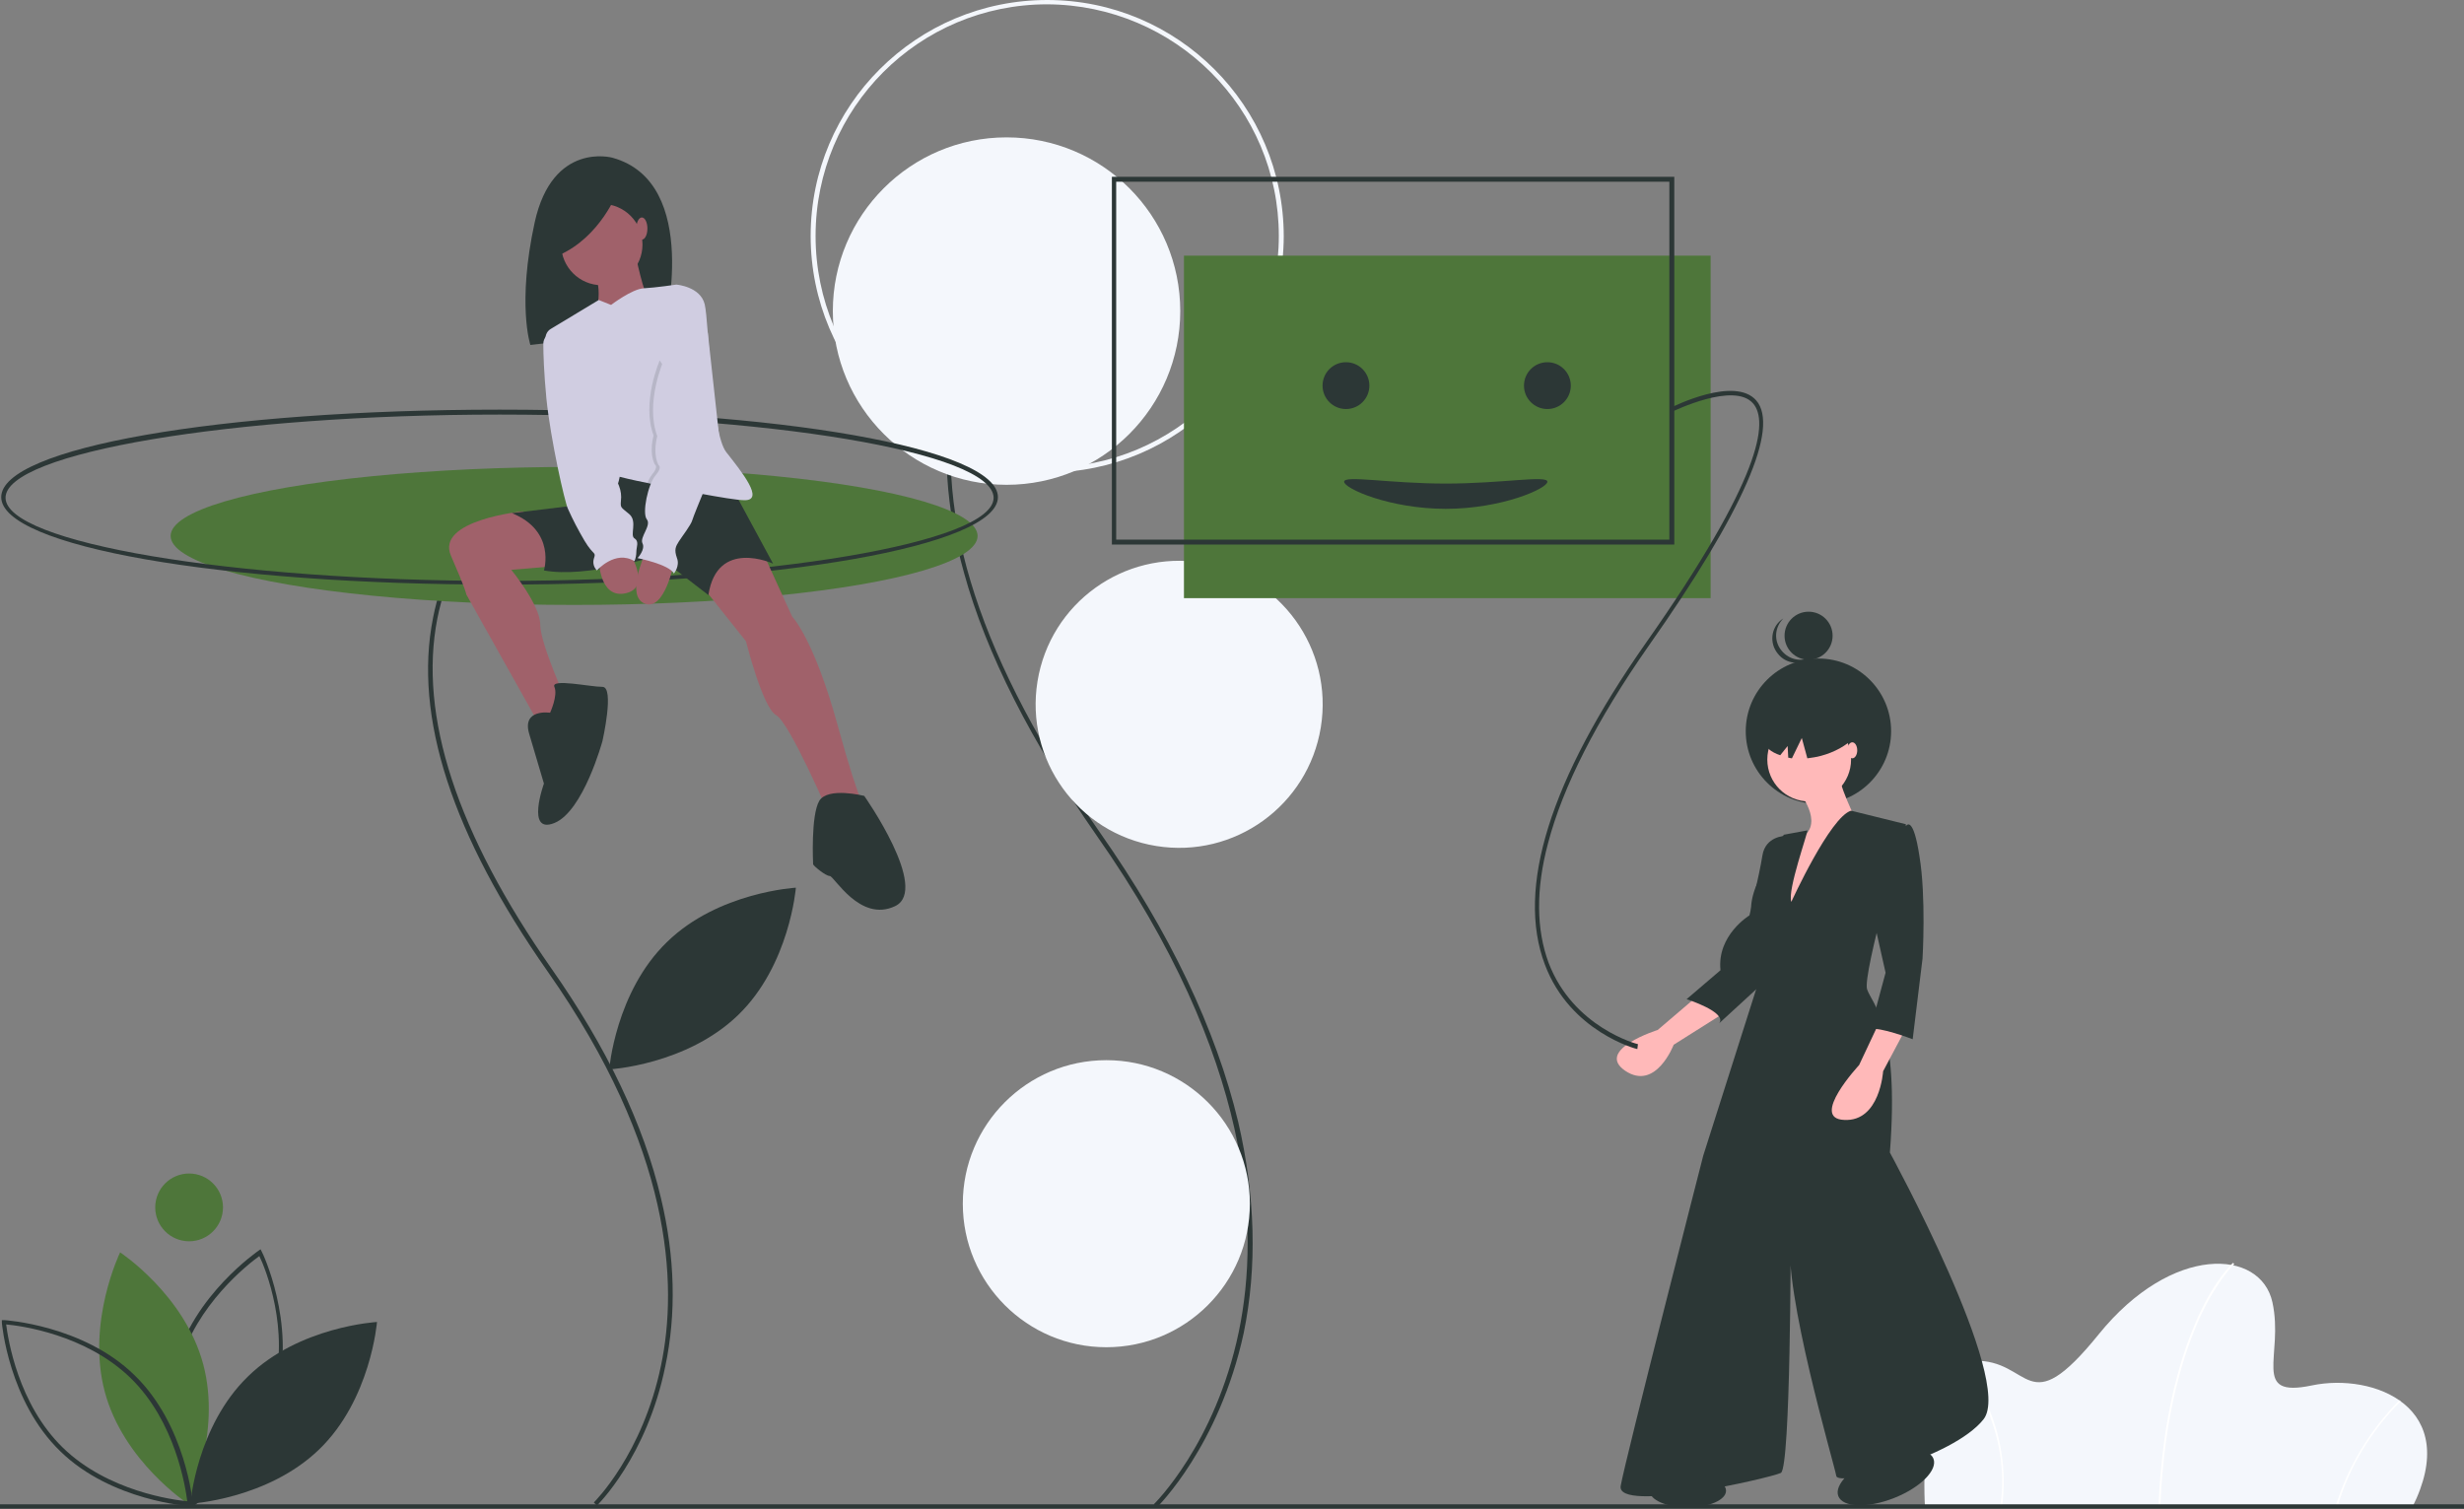 <?xml version="1.0" encoding="UTF-8" standalone="no"?>
<!DOCTYPE svg PUBLIC "-//W3C//DTD SVG 1.1//EN" "http://www.w3.org/Graphics/SVG/1.1/DTD/svg11.dtd">
<svg width="100%" height="100%" viewBox="0 0 400 245" version="1.1" xmlns="http://www.w3.org/2000/svg" xmlns:xlink="http://www.w3.org/1999/xlink" xml:space="preserve" xmlns:serif="http://www.serif.com/" style="fill-rule:evenodd;clip-rule:evenodd;stroke-linejoin:round;stroke-miterlimit:2;">
    <rect x="0" y="0" width="400" height="245" fill="#808080" stroke="none"/>
    <path d="M187.8,244.7L187.3,244.2C187.4,244.1 197.3,234.4 201.1,216.2C204.6,199.4 203.4,171.8 178,135.6C167.4,120.4 160.1,106.1 156.5,93C153.5,82.3 152.9,72.4 154.6,63.5C158.1,45.9 169.8,38.1 169.9,38.1L170.3,38.7C170.2,38.8 158.7,46.4 155.3,63.7C151.4,83.6 159.3,107.6 178.6,135.2C189.9,151.3 197.4,167.1 201,182.1C203.8,194.1 204.1,205.7 201.9,216.4C197.9,234.8 187.9,244.6 187.8,244.7Z" style="fill:rgb(44,55,54);fill-rule:nonzero;"/>
    <circle cx="163.4" cy="50.5" r="28.2" style="fill:rgb(244,247,252);"/>
    <path d="M170,76.7C148.8,76.7 131.6,59.5 131.6,38.3C131.6,17.1 148.8,0 170,0C191.2,0 208.4,17.2 208.4,38.4C208.3,59.5 191.2,76.7 170,76.7ZM170,0.7C149.2,0.7 132.4,17.5 132.4,38.3C132.4,59.1 149.2,75.9 170,75.9C190.8,75.9 207.6,59.1 207.6,38.3C207.6,17.6 190.8,0.8 170,0.7Z" style="fill:rgb(244,247,252);fill-rule:nonzero;"/>
    <g transform="matrix(0.16,-0.987,0.987,0.16,47.968,285.058)">
        <circle cx="191.5" cy="114.3" r="23.3" style="fill:rgb(244,247,252);"/>
    </g>
    <circle cx="179.6" cy="195.4" r="23.3" style="fill:rgb(244,247,252);"/>
    <rect x="192.2" y="41.5" width="85.5" height="55.6" style="fill:rgb(78,118,58);"/>
    <path d="M391.6,244.7L312.5,244.7C312.5,244.7 310.9,221.2 320.4,220.9C329.9,220.6 328.8,231.3 340.7,216.6C352.6,201.9 367,202.7 368.9,211.4C370.8,220.1 365.3,227 375.3,224.9C385.3,222.8 399.8,228.4 391.6,244.7Z" style="fill:rgb(244,247,252);fill-rule:nonzero;"/>
    <path d="M350.7,244.7L350.4,244.7C351,229.2 354.3,219.3 356.9,213.6C359.7,207.5 362.5,205 362.5,205L362.7,205.2C362.7,205.2 360,207.7 357.2,213.7C354.6,219.4 351.3,229.3 350.7,244.7Z" style="fill:white;fill-rule:nonzero;"/>
    <path d="M379.4,244.8L379.1,244.7C381.1,238.1 384.7,232.2 389.5,227.3L389.7,227.5C384.9,232.3 381.3,238.2 379.4,244.8Z" style="fill:white;fill-rule:nonzero;"/>
    <path d="M325,244.7L324.7,244.7C325.6,238.9 324.6,233 322.1,227.7C321,225.5 319.7,223.5 318,221.7L318.2,221.5C319.9,223.3 321.3,225.4 322.4,227.6C324.9,232.9 325.8,238.9 325,244.7Z" style="fill:white;fill-rule:nonzero;"/>
    <path d="M31.1,244.7L30.9,244.3C30.8,244.2 25.4,232.8 28.4,221.5C31.4,210.2 41.9,203.1 42,203L42.3,202.8L42.5,203.2C42.6,203.3 48,214.7 45,226C42,237.3 31.5,244.4 31.4,244.5L31.1,244.7ZM42.1,203.9C40.3,205.2 31.8,211.8 29.1,221.7C26.4,231.5 30.4,241.5 31.3,243.6C33.1,242.3 41.6,235.7 44.3,225.8C47.1,215.9 43.1,205.9 42.1,203.9Z" style="fill:rgb(44,55,54);fill-rule:nonzero;"/>
    <path d="M17,225.9C20,237.2 30.5,244.1 30.5,244.1C30.5,244.1 36,232.8 33,221.5C30,210.2 19.5,203.3 19.5,203.3C19.5,203.3 14,214.6 17,225.9Z" style="fill:rgb(78,118,58);fill-rule:nonzero;"/>
    <path d="M31.3,244.5L30.9,244.5C30.8,244.5 18.1,243.7 9.8,235.6C1.4,227.5 0.3,214.8 0.3,214.7L0.3,214.3L0.7,214.3C0.8,214.3 13.5,215.1 21.8,223.2C30.2,231.3 31.3,244 31.3,244.1L31.3,244.5ZM1,215C1.3,217.3 2.9,227.9 10.2,235C17.5,242.1 28.2,243.5 30.4,243.7C30.1,241.4 28.5,230.8 21.2,223.7C13.9,216.6 3.3,215.2 1,215Z" style="fill:rgb(44,55,54);fill-rule:nonzero;"/>
    <path d="M40.3,223.4C31.9,231.5 30.9,244.1 30.9,244.1C30.9,244.1 43.4,243.4 51.8,235.3C60.2,227.2 61.2,214.6 61.2,214.6C61.2,214.6 48.6,215.3 40.3,223.4Z" style="fill:rgb(44,55,54);fill-rule:nonzero;"/>
    <path d="M108.3,152.9C99.9,161 98.9,173.6 98.9,173.6C98.9,173.6 111.4,172.9 119.8,164.8C128.2,156.7 129.2,144.1 129.2,144.1C129.2,144.1 116.6,144.8 108.3,152.9Z" style="fill:rgb(44,55,54);fill-rule:nonzero;"/>
    <circle cx="30.7" cy="196" r="5.5" style="fill:rgb(78,118,58);"/>
    <path d="M96.9,244.4L96.4,243.9C96.5,243.8 104.3,236.1 107.3,221.7C110.1,208.4 109.1,186.5 88.9,157.7C73.4,135.6 67.1,116.3 70.3,100.3C73,86.3 82.4,80.1 82.5,80L82.9,80.6C82.8,80.7 73.7,86.7 71,100.4C67.9,116.2 74.2,135.3 89.5,157.2C98.5,170 104.5,182.6 107.3,194.5C109.6,204.1 109.8,213.3 108,221.8C105,236.5 97,244.3 96.9,244.4Z" style="fill:rgb(44,55,54);fill-rule:nonzero;"/>
    <ellipse cx="93.2" cy="87" rx="65.5" ry="11.2" style="fill:rgb(78,118,58);"/>
    <path d="M81.1,94.9C35.7,94.9 0.2,88.7 0.2,80.7C0.2,72.7 35.7,66.5 81.1,66.5C126.5,66.5 162,72.8 162,80.7C162,88.6 126.4,94.9 81.1,94.9ZM81.1,67.3C37.6,67.3 0.9,73.5 0.9,80.8C0.9,88.1 37.6,94.3 81.1,94.3C124.6,94.3 161.3,88.1 161.3,80.8C161.2,73.4 124.5,67.3 81.1,67.3Z" style="fill:rgb(44,55,54);fill-rule:nonzero;"/>
    <path d="M99.4,25.6C99.4,25.6 89.7,22.9 86.8,36.1C83.9,49.4 86.1,56 86.1,56L107.8,53.5C107.8,53.6 114,29.6 99.4,25.6Z" style="fill:rgb(44,55,54);fill-rule:nonzero;"/>
    <path d="M84.9,83C84.9,83 70.7,84.4 73.2,90.2C75.7,95.9 75.7,96.5 75.7,96.5L88.2,118.8L92.3,114.6C92.3,114.6 87.7,104.6 87.7,101.4C87.7,98.2 83,92.5 83,92.5L91.3,91.8L84.9,83Z" style="fill:rgb(160,97,106);fill-rule:nonzero;"/>
    <path d="M123.9,89.8L128.6,100.1C128.6,100.1 132.1,103.6 136,117.8C139.9,132 140.7,131.5 140.7,131.5L134.8,132.7C134.8,132.7 128.2,117.3 126,116.1C123.8,114.9 121.1,104.1 121.1,104.1L113.3,94.3L115.7,89.1L123.9,89.8Z" style="fill:rgb(160,97,106);fill-rule:nonzero;"/>
    <path d="M118.2,78L125.5,91.5C125.5,91.5 116.4,87.3 115,96.6L106.7,90.2C106.7,90.2 95.2,93.9 88.3,92.6C88.3,92.6 90.3,86.2 83.1,83.3L99.5,81.3L98.8,77.8L100.5,74.4L118.2,78Z" style="fill:rgb(44,55,54);fill-rule:nonzero;"/>
    <path d="M89.3,115.7C89.3,115.7 84.7,115 85.9,119.1L88.3,127.2C88.3,127.2 85.3,135.5 90,133.6C94.7,131.7 97.8,120.3 97.8,120.3C97.8,120.3 99.8,111.5 97.8,111.5C95.8,111.5 89.4,110.1 90,111.5C90.6,112.9 89.3,115.7 89.3,115.7Z" style="fill:rgb(44,55,54);fill-rule:nonzero;"/>
    <path d="M140.3,129.2C140.3,129.2 134.4,127.7 133,130C131.6,132.4 132,140.1 132,140.3C132,140.5 134,142.2 134.7,142.2C135.4,142.2 139.6,149.8 145.3,147.1C151,144.4 140.3,129.2 140.3,129.2Z" style="fill:rgb(44,55,54);fill-rule:nonzero;"/>
    <circle cx="97.7" cy="39.7" r="6.6" style="fill:rgb(160,97,106);"/>
    <path d="M103.1,41C103.1,41 104.5,48.1 105.6,49.1C106.7,50.1 96.6,51.6 96.6,51.6C96.6,51.6 98.1,46.7 96.3,44.2C94.5,41.7 103.1,41 103.1,41Z" style="fill:rgb(160,97,106);fill-rule:nonzero;"/>
    <path d="M120.9,81.2C119.7,81.2 116.8,80.7 113.5,80.1C110.7,79.6 107.5,78.9 105.1,78.4C102.5,77.9 100.6,77.4 100.6,77.4C100.6,77.4 99.9,81.6 97.7,81.1C95.8,80.7 90.2,60.9 88.6,55.5C88.4,54.7 88.7,53.8 89.4,53.4L97.2,48.7L99.2,49.5C99.2,49.5 102.6,46.9 104.5,46.8C106.4,46.7 109.8,46.2 109.8,46.2C109.8,46.2 113.7,46.5 114.4,49.4C115.1,52.3 115.4,70.2 117.9,73.4C120.5,76.7 124.1,81.2 120.9,81.2Z" style="fill:rgb(208,205,225);fill-rule:nonzero;"/>
    <path d="M97.2,90.7C97.2,90.7 97.2,97.3 101.6,96.3C106,95.3 101.9,89.2 101.9,89.2L97.2,90.7Z" style="fill:rgb(160,97,106);fill-rule:nonzero;"/>
    <path d="M109.4,91.4C109.4,91.4 107.9,99.2 104.7,98C101.5,96.8 104.7,89.9 104.7,89.9L109.4,91.4Z" style="fill:rgb(160,97,106);fill-rule:nonzero;"/>
    <path d="M116.5,72.9C116.5,72.9 114.8,76.8 113.5,80.1C110.7,79.6 107.5,78.9 105.1,78.4C105.3,77.9 105.5,77.5 105.8,77.1C107,75.7 106.3,75.4 106.3,75.4C105.3,73.4 106.1,70.7 106.1,70.7C104.1,65.3 107.1,58.5 107.1,58.5L116.5,72.9Z" style="fill:rgb(44,55,54);fill-opacity:0.15;fill-rule:nonzero;"/>
    <path d="M107.7,58.6C107.7,58.6 104.7,65.4 106.7,70.8C106.7,70.8 105.9,73.5 106.9,75.5C106.9,75.5 107.6,75.8 106.4,77.2C105.2,78.6 104.2,83.3 105,84.3C105.8,85.3 103.8,87.2 104.3,88.2C104.8,89.2 103.5,90.6 103.5,90.6C103.5,90.6 108.6,91.6 109.4,93.1C109.4,93.1 110.4,91.9 109.9,90.6C109.4,89.2 109.7,88.7 110.2,87.9C110.7,87.1 112.2,85.2 112.4,84.4C112.6,83.6 117,73.1 117,73.1L114.9,54L107.7,58.6Z" style="fill:rgb(208,205,225);fill-rule:nonzero;"/>
    <path d="M90.1,53.8L89.8,53.9C88.9,54.1 88.2,54.9 88.2,55.8C88.2,57.5 88.3,60.5 88.7,64.7C89.4,71.5 91.7,81.6 92.2,82.6C93,84.4 93.9,86.1 94.9,87.8C96.4,90.3 96.8,89.5 96.4,90.7C96.2,91.4 96.4,92.1 96.9,92.6C96.9,92.6 99.9,89.2 103,91.1C103.2,90.6 103.3,90.1 103.3,89.6C103.3,88.8 103.8,87.9 103,87.4C102.2,86.9 103.5,84.7 102.2,83.5C100.8,82.3 100.7,82.5 100.8,81.3C100.9,80.5 100.8,79.7 100.5,78.9L90.1,53.8Z" style="fill:rgb(208,205,225);fill-rule:nonzero;"/>
    <path d="M100.2,31.2C100.2,31.2 97.5,38.4 90.8,41.4L89.7,35L100.2,31.2Z" style="fill:rgb(44,55,54);fill-rule:nonzero;"/>
    <ellipse cx="104.2" cy="37.1" rx="0.9" ry="1.8" style="fill:rgb(160,97,106);"/>
    <circle cx="295.2" cy="118.7" r="11.8" style="fill:rgb(44,55,54);"/>
    <circle cx="293.6" cy="103.2" r="3.9" style="fill:rgb(44,55,54);"/>
    <path d="M289.2,105.6C287.9,104 288.1,101.8 289.5,100.4C289.4,100.5 289.3,100.5 289.2,100.6C287.5,101.9 287.2,104.4 288.6,106.1C289.9,107.8 292.4,108.1 294.1,106.7C294.2,106.6 294.3,106.5 294.4,106.4C292.7,107.6 290.5,107.2 289.2,105.6Z" style="fill:rgb(44,55,54);fill-rule:nonzero;"/>
    <path d="M275.9,161.4L269.1,167.2C269.1,167.2 258.9,170.4 263.8,173.8C268.8,177.2 271.7,169.6 271.7,169.6L280.1,164.3L275.9,161.4Z" style="fill:rgb(255,185,185);fill-rule:nonzero;"/>
    <path d="M290.6,136.2L289.8,135.7C289.8,135.7 286.6,135.7 286.1,138.9C285.6,142.1 284,148.6 284,148.6C284,148.6 278.7,151.8 279.3,157.5L273.8,162.2C273.8,162.2 280.4,164.3 279.1,166.1L288.8,157.2L289.1,140.1L290.6,136.2Z" style="fill:rgb(44,55,54);fill-rule:nonzero;"/>
    <circle cx="293.7" cy="123.3" r="6.8" style="fill:rgb(255,185,185);"/>
    <path d="M291.6,128C291.6,128 295.8,132.7 293.2,135.4C290.6,138 289.8,150.9 289.8,150.9L301.4,133.3C301.4,133.3 298.2,127 298.5,124.9L291.6,128Z" style="fill:rgb(255,185,185);fill-rule:nonzero;"/>
    <path d="M290.8,146.4C290.8,146.4 297.1,132.6 300.5,131.6L309.4,133.8C309.4,133.8 302.3,158.2 303.1,160.6C303.9,163 308.4,166.4 306.8,187.1C306.8,187.1 327,224.1 322,230.4C317,236.7 298.4,241.4 298.1,239.6C297.8,237.8 289.4,209.4 290.7,200.7C290.7,200.7 290.7,238.3 289.1,239.1C287.5,239.9 262.3,245.7 263.1,241.2C263.9,236.7 276.5,187.6 276.5,187.6L286.2,157.1L286.5,152.6C286.5,152.6 282.3,149.7 285.4,143.1C288.6,136.5 289.6,135.5 289.6,135.5L293.4,134.8C293.6,134.9 290.1,144.6 290.8,146.4Z" style="fill:rgb(44,55,54);fill-rule:nonzero;"/>
    <path d="M305,166.1L301.8,172.9C301.8,172.9 293.7,181.6 299.4,181.8C305.2,182.1 305.7,173.9 305.7,173.9L309.9,166L305,166L305,166.1Z" style="fill:rgb(255,185,185);fill-rule:nonzero;"/>
    <path d="M306.1,134L309.5,134C309.5,134 310.6,132.4 311.6,139C312.7,145.6 312.1,155.6 312.1,155.6L310.5,168.7C310.5,168.7 305,166.6 303.7,167.1C302.4,167.6 303.7,166.8 303.7,166.8L306.1,157.9L303.2,145L306.1,134Z" style="fill:rgb(44,55,54);fill-rule:nonzero;"/>
    <path d="M293,113.2C288.5,114.4 285.5,117.5 286.2,120.1C286.5,121.3 287.5,122.1 289,122.6L290.2,121.1L290.3,123C290.5,123 290.7,123.1 290.9,123.1L292.5,119.8L293.4,123.1C294.1,123 294.9,122.9 295.6,122.7C300.1,121.5 303.1,118.4 302.4,115.8C301.7,113.1 297.5,112 293,113.2Z" style="fill:rgb(44,55,54);fill-rule:nonzero;"/>
    <ellipse cx="300.7" cy="121.8" rx="0.8" ry="1.3" style="fill:rgb(255,185,185);"/>
    <ellipse cx="274" cy="242" rx="6.2" ry="2.7" style="fill:rgb(44,55,54);"/>
    <g transform="matrix(0.93,-0.367,0.367,0.93,-66.696,129.007)">
        <ellipse cx="306.2" cy="240" rx="8.3" ry="3.6" style="fill:rgb(44,55,54);"/>
    </g>
    <path d="M265.8,170.3C265.7,170.3 254.9,167.5 250.8,156.6C246.1,144.2 251.6,126.6 267.1,104.5C286.1,77.5 287.1,68.4 284.6,65.5C281.5,61.9 271.6,66.8 271.5,66.8L271.2,66.2C271.6,66 281.6,61 285.1,65C288.9,69.4 283.1,82.9 267.6,104.9C259.2,116.9 253.7,127.7 251.3,136.9C249.3,144.4 249.4,150.9 251.4,156.3C255.4,166.8 265.8,169.5 265.9,169.5L265.8,170.3Z" style="fill:rgb(44,55,54);fill-rule:nonzero;"/>
    <path d="M271.8,88.4L180.5,88.4L180.5,28.7L271.8,28.7L271.8,88.4ZM181.2,87.6L271,87.6L271,29.5L181.2,29.5L181.2,87.6Z" style="fill:rgb(44,55,54);fill-rule:nonzero;"/>
    <circle cx="218.5" cy="62.6" r="3.8" style="fill:rgb(44,55,54);"/>
    <circle cx="251.2" cy="62.6" r="3.8" style="fill:rgb(44,55,54);"/>
    <path d="M251.2,78.2C251.2,79.3 243.8,82.6 234.7,82.6C225.6,82.6 218.2,79.3 218.2,78.2C218.2,77.1 225.6,78.5 234.7,78.5C243.8,78.5 251.2,77.1 251.2,78.2Z" style="fill:rgb(44,55,54);fill-rule:nonzero;"/>
    <rect x="0" y="244.2" width="400" height="0.7" style="fill:rgb(44,55,54);"/>
</svg>
